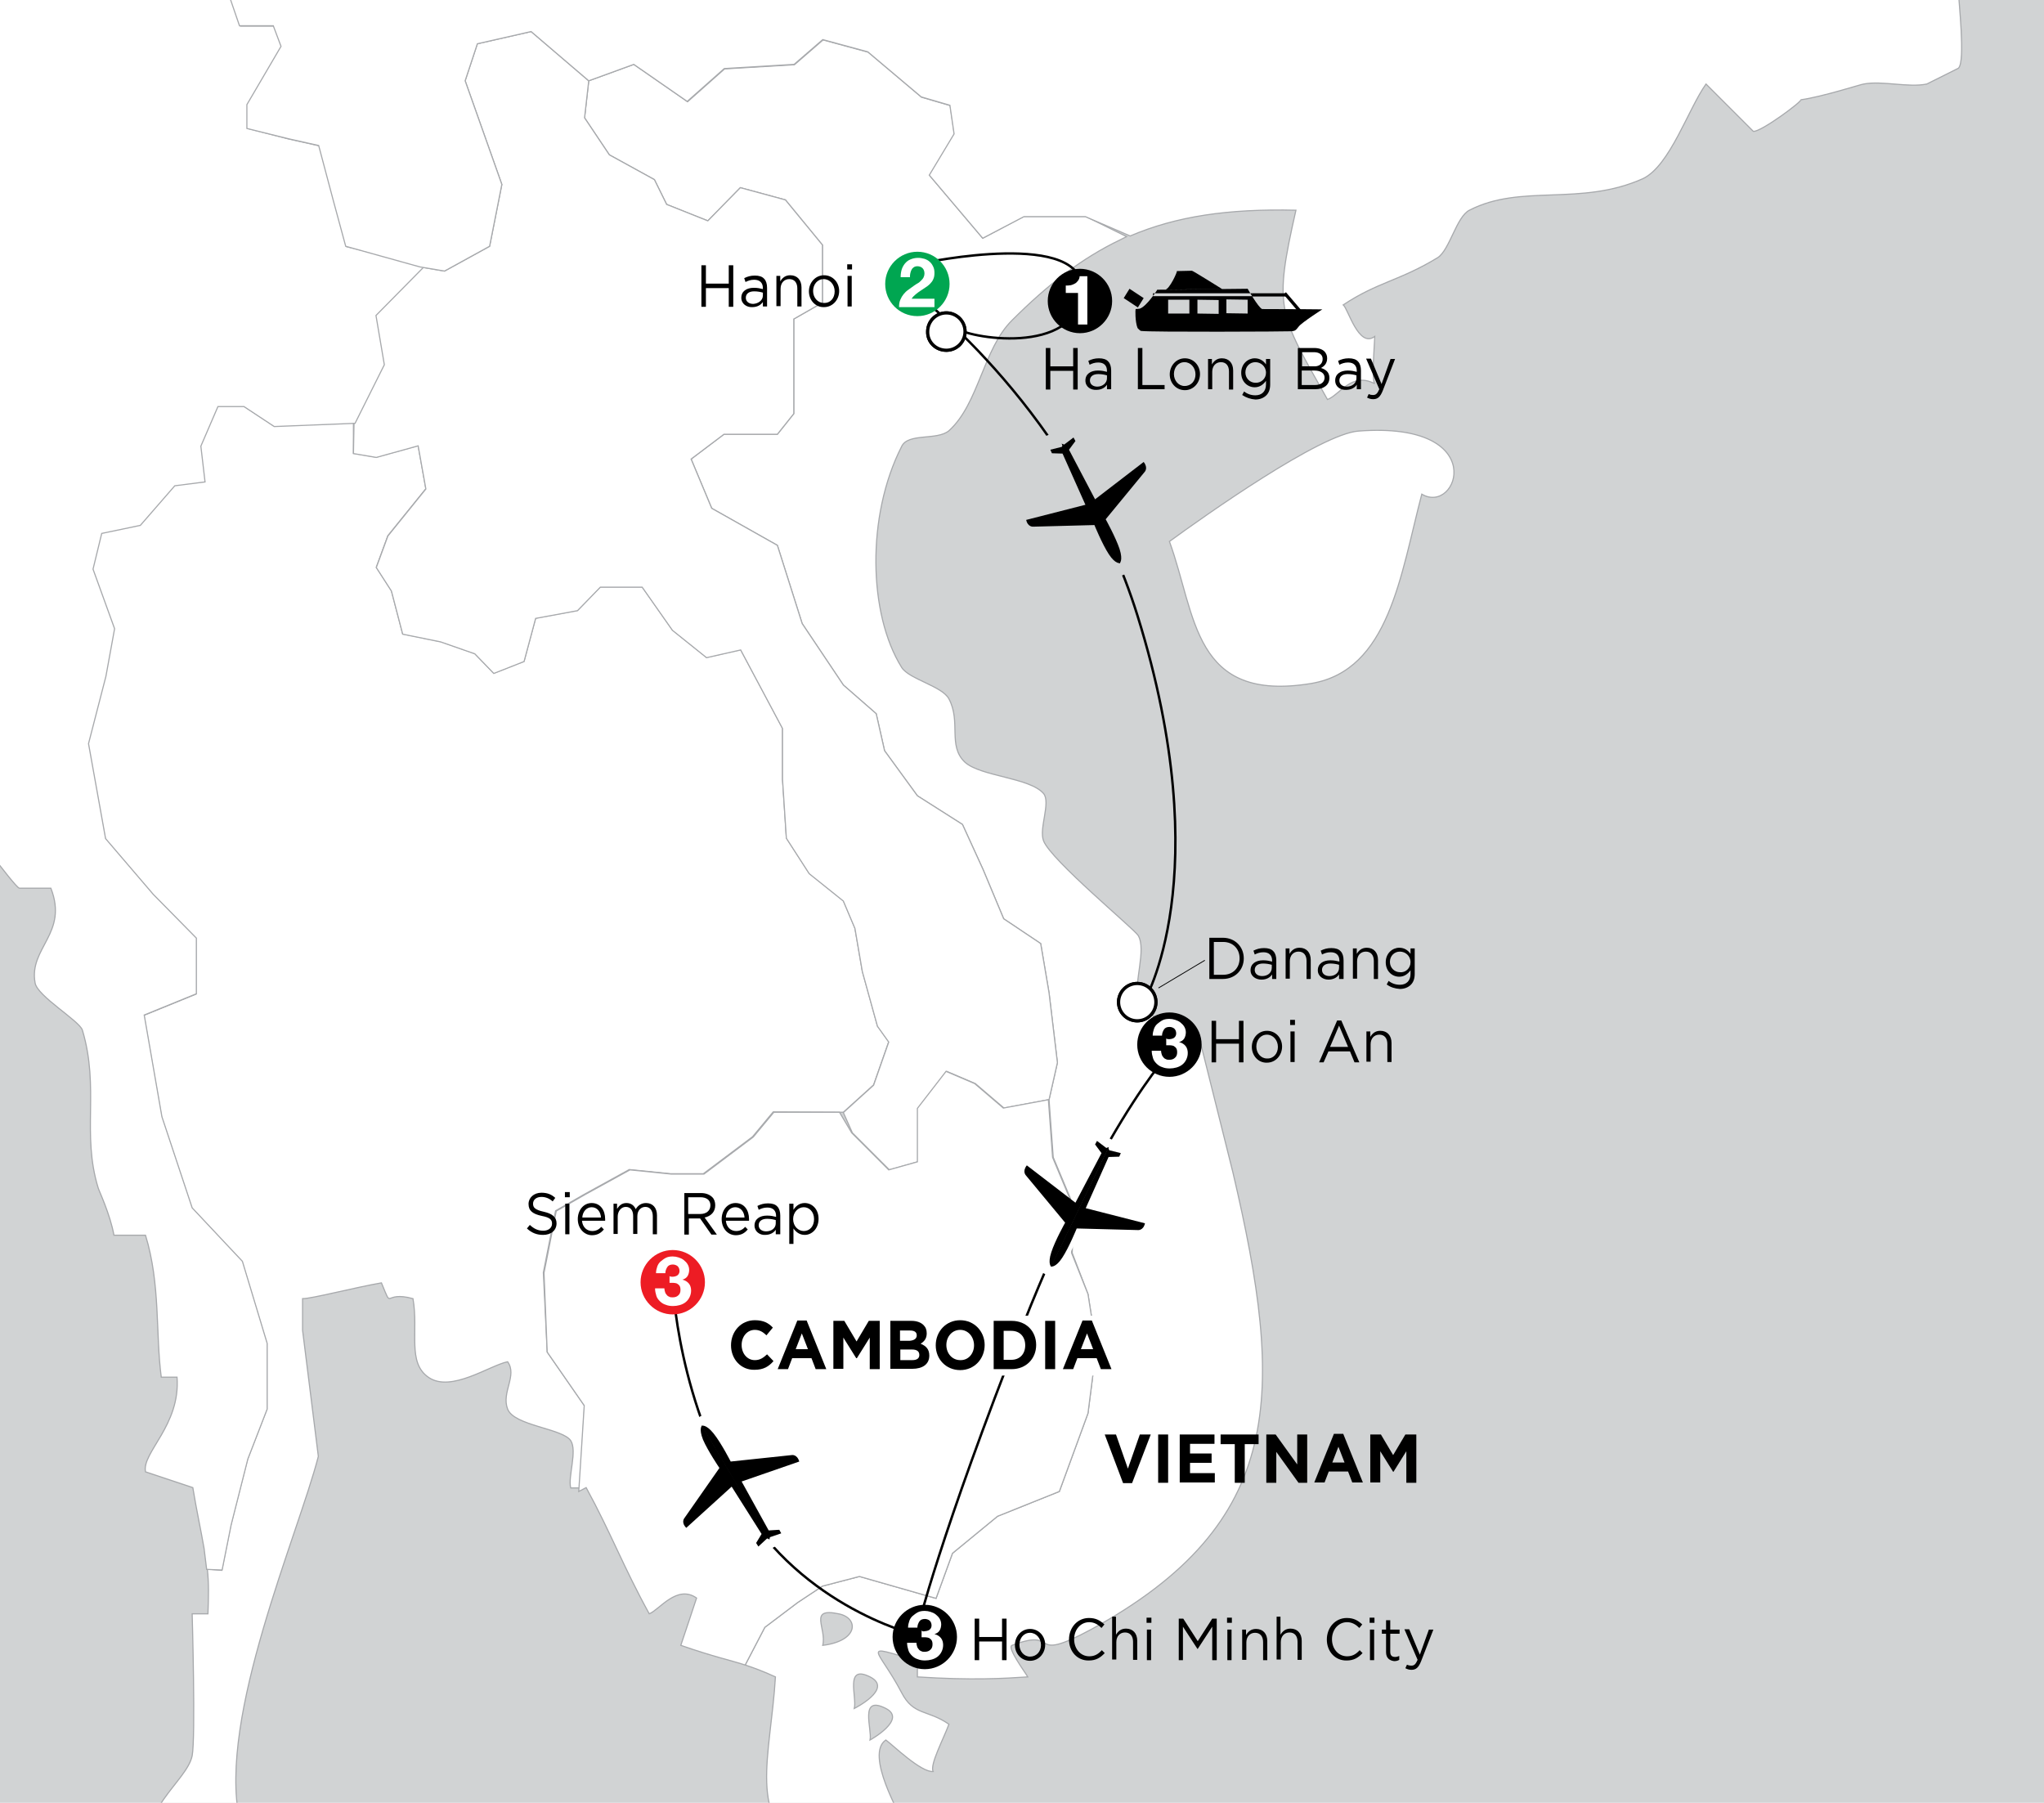 <?xml version="1.0" encoding="utf-8"?>
<!-- Generator: Adobe Illustrator 26.4.0, SVG Export Plug-In . SVG Version: 6.00 Build 0)  -->
<svg version="1.1" xmlns="http://www.w3.org/2000/svg" xmlns:xlink="http://www.w3.org/1999/xlink" x="0px" y="0px"
	 viewBox="0 0 635 560" style="enable-background:new 0 0 635 560;" xml:space="preserve">
<style type="text/css">
	.OPEN_x0020_DOT{fill:#FFFFFF;stroke:#000000;}
	.st0{fill:#D1D3D4;}
	.st1{fill:#FFFFFF;stroke:#A7A9AC;stroke-width:0.35;}
	.st2{fill:#D3CAB7;stroke:#FFFFFF;stroke-width:2;stroke-linejoin:round;}
	.st3{display:none;}
	.st4{display:inline;fill:none;stroke:#D5EEF2;}
	
		.st5{display:inline;fill:none;stroke:#D5EEF2;stroke-width:0.75;stroke-linecap:round;stroke-linejoin:round;stroke-miterlimit:3.864;}
	.st6{fill:none;stroke:#000000;}
	.st7{fill:none;stroke:#000000;stroke-width:0.75;}
	.st8{fill:none;stroke:#000000;stroke-width:0.25;}
	.st9{fill:#FFFFFF;}
	.st10{fill:#ED1C24;}
	.st11{fill:#00A651;}
</style>
<g id="Background">
	<rect x="-99.9" y="-96.6" class="st0" width="778.7" height="808.6"/>
	<path class="st1" d="M350,73.5l-12.8-6.3h-19.1L305.3,74l-16.5-19.5l7.7-12.8l-1.3-8.9l-8.9-2.6l-16.6-14l-14-3.8l-8.9,7.7
		l-21.7,1.3l-11.5,10.2L196.9,20l-14,5.1l-1.3,11.5l7.7,11.5l14,7.7l3.8,7.7l12.8,5.1L230,58.3l14,3.8l11.5,14v17.9l-8.9,5.1v29.4
		l-5.1,6.4h-16.6l-10.2,7.7l6.4,15.3l20.4,11.5l7.7,24.3l12.8,19.1l10.2,8.9l2.6,11.5l10.2,14l14,8.9l6.4,14l6.4,15.3l11.5,7.7
		l2.6,15.3l2.6,21.7l-2.6,11.5l1.3,17.9l6.4,15.3l-0.5,14.4L338,402l2.6,16.6L338,439l-8.9,24.3l-19.2,7.7l-14,11.5l-5.1,14
		l-23.8-6.8l-11.5,3l-7.7,5.1l-10.2,7.7l-6.1,11.7c2.7,0.9,5.5,1.9,9.4,3.7c-1.5,24.8-9,44.4,9.8,53.9c4.3,2.1-6.6,4.7-4.9,9.8
		c5.8-5.1,13.2-6.3,19.6-9.8V565c3.8-2,11.5,2.4,14.7,0c-0.2-0.8-11.5-20.1-4.9-24.5c2.1,1.5,10.9,10.1,14.7,9.8
		c-1.1-2.1,3.2-10.1,4.9-14.7c-6.6-4.6-11-2.6-14.7-9.8c-7.4-14.1-13.5-15.5,4.9-9.8v4.9c17.1,1.1,26.6,0.5,34.3,0
		c-0.6-1.1-6.6-9.2-4.9-9.8c15.3-5.8,4.3,6,24.5-4.9c60.5-33.1,60.3-73.2,44.1-142.1l-9.8-39.2c-2.3-4.9-17.8-7.5-19.6-14.7
		c-1.4-5,2.6-15.2,0-19.6c-1.2-2-27.1-23.4-29.4-29.4c-1.5-3.8,2.3-11.9,0-14.7c-4.3-5-19.7-5.3-24.5-9.8
		c-5.3-5.1-1.1-12.5-4.9-19.6c-2.1-4-12.4-6.1-14.7-9.8c-10.3-16.5-11-47,0-68.6c2-4.3,11-1.8,14.7-4.9c9.3-8.4,10.6-25.4,19.6-34.3
		c11.3-11.3,21.9-19.4,33.6-25L350,73.5z M275.2,530.7c6.7,3.4-4.9,9.8-4.9,9.8C271,537.2,266.8,526.4,275.2,530.7z M270.3,520.9
		c7.3,3.7-4.9,9.8-4.9,9.8C266.3,527.2,262.3,516.9,270.3,520.9z M260.5,501.3c6.3,1.2,6.4,8.4-4.9,9.8
		C256.9,505.8,251,499.3,260.5,501.3z"/>
	<path class="st1" d="M64.4,487.4c0.5,4.2,0.4,8.7,0.2,13.9c-1.7,0-3.2,0-4.9,0c0,0,1.1,38.4,0,44.1c-1.7,8.1-17,16.5-14.7,34.3
		c2.6,21.4,51,55.7,58.8,83.3c2.8,10,3.5,18.9,3.5,27.6l10.6-4.3l15.2,9.5v16.6l9-0.5l2.5-8.4l10.2,1.3l1.3-15.3l1.4-12.2
		c-8.6-10.7-8.7-26-19.4-33.8c-7.2-5.2-19.6-3.2-24.5-9.8c-8.9-12.1-2.3-24.8-9.8-39.2c-0.2-0.3-14.1,0-14.7,0
		c-5.7-16.1-4.8-18.4-9.8-29.4c-1.7,0-3.2,0-4.9,0c-6.7-31.8,18.2-88.3,24.5-112.7l-4.9-39.2v-9.8c2.5,0.1,16.4-3.5,24.5-4.9
		c3.7,8.9,0.3,2.3,9.8,4.9c1.8,10.3-1.9,19.9,4.9,24.5c7,4.7,18.8-3.7,24.5-4.9c3.1,4.3-2,9.5,0,14.7c2,5.2,17,6,19.6,9.8
		c2.1,3.2-0.9,11.2,0,14.7c1.7,0,1.2,0,2.8,0l1.5-25.5L170,420l-1.2-24.7l3.8-19.2l8.9-5.1l14-7.7l12.8,1.3h10.2l15.3-11.5l6.4-7.7
		l21.8,0.1l9.4-8.5l4.7-13.4l-3.5-4.9l-4.7-17l-2.3-13.4l-3.6-8.5l-10.6-8.5l-7.1-11l-1.2-18.3v-15.8l-13-24.4l-10.6,2.4l-10.6-8.5
		l-9.4-13.4h-13l-7.1,7.3l-13,2.4l-3.6,13.4l-9.4,3.7l-5.9-6.1l-10.6-3.7l-11.8-2.4l-3.5-13.4l-4.7-7.3l3.6-9.8l11.8-14.6l-2.4-13.4
		l-13,3.6l-7.1-1.2v-11l0.2,1.4l-25.1,1l-9.4-6.2h-8.1l-5.3,12.3l1.3,11.1l-9.4,1.2l-10.7,12.3l-12,2.5l-2.7,11.1l6.7,18.5
		l-2.7,14.8L27.3,231l5.4,29.6l14.8,17.3l13.4,13.6v17.3l-16.2,6.6l5.5,31.6l9.4,28.3l15.6,16.6l7.7,25.5v20.4l-6,15.5l-5.2,20.5
		l-2.8,14L64.4,487.4z"/>
	<path class="st1" d="M897.3,560.1c-2.6,1.8,0,20.8,0,24.5c-5.2,2.6-14.5-2.9-19.6,0c-0.3,0,0,13.9,0,14.7
		c-15.8,3.2-14.2-2.1-34.3,4.9c-8.9,2.9,10.6,7.7-4.9,4.9c0,0,2.6-19.9-19.6-14.7c-3.7,0.8-1.4,10.3-19.6,14.7l-9.8,4.9
		c-2.6,3.7,0,19.4,0,24.5c-15.4-0.5-6.4,17.8,0,14.7c0.9-0.6,14.1-18.8,14.7-19.6c-10.1-5.1,17.4-4.9,4.9,4.9
		c22.3-1.7,28.1,0.5,44.1,0v9.8c0,0-8.9,4.3-9.8,4.9c8,22.5-1.2,21.6,14.7,34.3c10.4,8.3,10.7,5.5,29.4,9.8c-0.3,0,0,13.9,0,14.7
		c2.9-2.3,10.1-9.5,14.7-9.8c-2.7-15-4.1-20.7-4.9-34.3c7.1,2.6,6.1,2.7,9.8,4.9c13.5,7.5-7.1-13.6-4.9-24.5h9.8
		c4-9.8,5.5-12.7,9.8-19.6c0,0,21.4-19.4,9.8-24.5c-14.4-6.4-13.2-33.5-14.7-44.1C912.9,560.1,900.5,562.1,897.3,560.1z M863,525.8
		c8.6,2.1-9.8,4.9-9.8,4.9c0,3.1,1.4,11.5,0,14.7c16.2-4.7,28,6.3,19.6-9.8C869.4,529.3,869.5,528.4,863,525.8z M833.6,525.8
		c-1.4,0.6-2.7,13.5-4.9,14.7C818.1,545.7,830.5,527.2,833.6,525.8z M818.9,501.3c-2.8,6.1-4.6,26.8-4.9,29.4
		c-3.8,0-16.7-2.1-19.6,0c4,5.8,0,14.9,4.9,19.6c1.4,1.4,13.8,3.5,14.7,4.9c-5.2,0,13.8,9.3,14.7,9.8c-1.2-4.1-8.1-16.8-4.9-19.6
		c1.8-1.7,8,4,9.8,4.9c5.1-7.6,21.9-23,24.5-29.4c2.1-5.7-2.9-9.5,0-14.7c-1.1,1.5-8.6-4.3-9.8-4.9c-6.3,10.6-15.2,36.1-9.8,14.7
		c0.2-0.8-0.5-14.7,0-14.7C834.2,501.3,822.6,503.2,818.9,501.3z M872.8,481.7c4.3,12.7-0.6,4,9.8,9.8c0,6.1-2.7,19,0,24.5
		c2.2,4.3,16.7,10.3,19.6,14.7c-2.2-7.8,3.4-8.1-4.9-9.8c0,0,0.6-29.6,0-34.3C889.3,484.6,880.7,486.2,872.8,481.7z M706.2,481.7
		c-4,10.7,2.2,14.7,0,19.6h-9.8c-8,17.8-17,51.8-29.4,63.7c-7.4,6.9-23.9,6.3-29.4,14.7c-7,10.3-7.2,17.6,0,14.7
		c9.7-4.1,31.1-11.8,39.2-19.6c6.7-6.7,4.4-21.3,9.8-29.4c5.4-8.4,27.3-18.1,29.4-29.4C716.6,512.2,706.5,485,706.2,481.7z
		 M789.5,471.9c-6.7,49-10.3,41.6,24.5,34.3c1.7-7.3,0.5-17.5,4.9-24.5C807.7,477.3,799.8,477.4,789.5,471.9z M828.7,447.4
		c4.5,2.1-4.7,14.1-4.9,14.7c18.8,1.5,45.8,11.5,19.6-4.9C838.8,454.3,835.4,451.6,828.7,447.4z M716,447.4c0,0,9,14.4,9.8,14.7
		c13,4.6-1.8-1.7,4.9-4.9C726.7,455.2,721.4,449.6,716,447.4z M784.6,437.6l4.9,9.8C801.6,449.9,790.9,439,784.6,437.6z
		 M872.8,427.8c4.7,25.7-7.8,6.1,9.8,34.3c8.4,13.5-6.7,7.8,9.8,14.7c14.4,6,8.9-2.3,0-9.8c0,0,9.7-34.4,0-39.2
		C887.3,425.4,877.1,431.1,872.8,427.8z M740.5,393.5c1.8,2.8-3.8,7.3-4.9,9.8l29.4,19.6c2.5,5.2-2.7,14.4,0,19.6h9.8
		c-2.3-16.8-1.7-38.3-9.8-44.1C757.3,393.1,748.9,398.6,740.5,393.5z M863,378.8l4.9,9.8C866,381.9,872.5,378.8,863,378.8z
		 M750.3,187.8c-7.6,30.3-3,45.2-4.9,73.5l-9.8,4.9c-1.5,3.5,0,11.2,0,14.7c7.3-5.7,4.3,7.5,4.9,9.8c-0.2,0-17.5,4-9.8,0
		c0,0-17.9-3.7-9.8-4.9c0,0-12.2,17.8,4.9,19.6c6.4,25.4,6.3,26.3,14.7,44.1c6.1-4.3,2.9-11.2,14.7-9.8c-7.8,29.7-7.1,28.9,4.9,53.9
		c37.2-9.8,23.9-12.9,53.9,9.8c-1.7-12.7-9.5-26.8,0-19.6c11.9,9,20.1,26.9,29.4,39.2c0.4-1.7,8.7,4.3,9.8,4.9
		c1.8-10.7-2.6-9.6,4.9-14.7c-8.7-18.8-12.9-26.5-14.7-44.1c-5.5,1.2-19.5,4.9-19.6,4.9c-0.5-0.2,0-13.5,0-14.7
		c-21.1,6.1-26.2,3.8-44.1,9.8c-0.8-3.1-2.8-23-4.9-24.5c-0.5,5.4-4.6-13-4.9-14.7c13.2-6.7-1.7-18.5,0-24.5h4.9
		c9-17.8,20.2-36.1,34.3-49c4-3.8-14.7-24.5-14.7-24.5c-4.1-18.2,3.4-31.5,4.9-44.1c-5.2,0.9-7.8,9-9.8,9.8
		C773.4,203.1,763,191.7,750.3,187.8z"/>
	<path class="st1" d="M262,345.6l9.4-8.5l4.7-13.4l-3.5-4.9l-4.7-17l-2.3-13.4l-3.6-8.5l-10.6-8.5l-7.1-11l-1.2-18.3v-15.8l-13-24.4
		l-10.6,2.4l-10.6-8.5l-9.4-13.4h-13l-7.1,7.3l-13,2.4l-3.6,13.4l-9.4,3.7l-5.9-6.1l-10.6-3.7l-11.8-2.4l-3.5-13.4l-4.7-7.3l3.6-9.8
		l11.8-14.6l-2.4-13.4l-13,3.6l-7.1-1.2l0.2-10.8l9.1-16.9l-2.6-15.3l13.9-15c3,0.5,7.7,1.3,7.7,1.3l14-7.7l3.8-19.2l-11.4-32.2
		l3.8-11.5L165,9.8l17.9,15.3l-1.3,11.5l7.7,11.5l14,7.7l3.8,7.7l12.8,5.1L230,58.3l14,3.8l11.5,14v17.9l-8.9,5.1v29.4l-5.1,6.4
		h-16.6l-10.2,7.7l6.4,15.3l20.4,11.5l7.7,24.3l12.8,19.1l10.2,8.9l2.6,11.5l10.2,14l14,8.9l6.4,14l6.4,15.3l11.5,7.7l2.6,15.3
		l2.6,21.7l-2.6,11.5l-14,2.6l-8.9-7.6l-8.9-3.8l-8.9,11.5v16.6l-8.9,2.5l-11.5-11.5L262,345.6z"/>
	<path class="st1" d="M64.2,487.5l4.8,0.2l2.8-14l5.2-20.5l6-15.5v-20.4l-7.7-25.5l-15.6-16.6l-9.4-28.3l-5.5-31.6l16.2-6.6v-17.3
		l-13.4-13.6l-14.8-17.3L27.5,231l5.4-20.9l2.7-14.8l-6.7-18.5l2.7-11.1l12-2.5l10.7-12.3l9.4-1.2l-1.3-11.1l5.3-12.3h8.1l9.4,6.2
		l25.1-1l9.1-18.2l-2.6-15.3L132,82.6l-24.4-6l-3.8-14l-4.6-17.3l-9.4-2.1L77,39.9v-7.4l10.6-18l-2.4-6.4H74.7L70-5.7l3.5-10.6
		l-7-8.5l-10.5-1.1L43-20.6l-5.8,6.4l-5.9,2.1l-1.2-6.4v-11.7l-7-9.5v-9.6l11.7-14.9L43-80l3.5-21.2l1.2-11.7L43-123.5l4.7-18
		l-5.9-10.6L37.2-166H26.6l-9.4,3.2l-0.4,20.1L6-123.5l-11.9-2.9l-19.1,2.6l-9.6,21.6v9.6l-13.5,12.5l-9.5,13.5l-13.5,5.8l-5.4,5.8
		l8.1,6.7v8.7l-12.2,16.4l-5.7,22.1l-19.1-12.8v31.9l5.1,12.8l1.3,15.3l-1.3,10.2l-4.7,7.1l-8.1,7.7l-8.2-7.5l-9.7,2.9l4,15l3.2,9.5
		l1.7,15.4l0,0l-12.6-6.3l-3.9,9.8l0.4,6.9l-0.8,2c0,1.7,3,8.9,3,10.4v9.8c0,0,19,0.2,9.8-4.9c0,0,6.5,1.3,10-3.6
		c2.7,0,6.8-0.7,9.6-1.3c5.5,21.3,2,41.9,9.8,63.7c2.3,6.4,18.1,14.1,19.6,24.5c2.4,17.6-12.4,33.7-14.7,44.1
		c-2.3,9.8,1.8,19.1,0,29.4c15.9,2,58.9,8.1,68.6-19.6c1.8-5.5-2.5-14.5,0-19.6h9.8C-11,254,4.3,275.3,6,275.9h9.8
		c5.5,14.1-6.9,18.5-4.9,29.4c0.6,4.1,13.8,11.8,14.7,14.7c5.4,18.1-0.3,32.1,4.9,49c0.2,0.8,3.7,8.1,4.9,14.7h9.8
		c4.7,15.3,3.1,30.6,4.9,44.1c1.7,0,3.4,0,4.9,0c1.1,15-11,23.4-9.8,29.4l14.7,4.9c1.2,7.3,2.5,13.1,3.5,18.9L64.2,487.5z"/>
	<path class="st1" d="M1115.5-953l8,5.6l7.4-10.2l14-8.9l3.8-11.5l10.2-5.1l12.8-12.8l7.7-16.6l3.8-23l-1.3-11.5l9.2-8.9l2.3-16.6
		l-7.7-7.7l0.2-12.8l7.7-19.2l-17.9,6.4l-6.4,10.2l-13,3.8h-11.5l-12.8,7.7l-10.2,11.5l-12.8,6.4l-8.9,3.8l-15.3-8.9l-14-7.7
		l-7.7-12.8l3.8-14l-6.2-12.8l-14-14.1l-6.4-16.6l-5.1-14l-10.2-8.9l-17.9-6.4l-12.8-2.6h-14l-10.4-8.9l-10.2-20.4l-14-23l-5.1-20.4
		v-12.8l-11.5-17.9l-8.9-11.5l-16.5-12.8l-23-3.8l-11.5-11.5l-11.6-12.7l-14-8.9l-19.1-2.6l-10.2,3.8l-16.6,6.4H780l-12.8,10.2
		l-14,11.5l-11.5,12.8l-5,6.3l-2.7,9l10.2-1.3l2.7,16.5l-2.7,15.4l-7.7,7.7l3.8,16.6l-11.5,16.6l-8.9,15.3c0,0-26.7,16.6-14,21.7
		c1.3,7.7-23,14-23,14l-20.4,17.9l-14.1-8.9l-19.1-12.8l-16.6,6.4l-14,37c0,0,1.3,8.9,5.1,14c1.3,11.5-8.9,25.5-8.9,25.5l-2.6,15.3
		l25.5,8.9l21.7-3.8l17.9-16.6l10.2,1.3l7.7,10.2l14,14l23,7.7l12.7,12.8l-5,14c0,0-19.2-3.8-28.1,2.5c-10.2,0-21.8,17.9-21.8,17.9
		l-20.4-3.8l-24.2,16.6l-10.2-7.7l-10.2,2.6l-6.4,15.3l-10.2,10.2l-42.1,11.5l-6.4,21.7l-25.5,14l-19.1-6.4l-15.3-17.9l-15.3-1.3
		l-12.7,7.7l-7.7,17.9l-1.3,16.6l3.8,20.4l6.4,15.3L443.1-853l-14,7.7l-26.8,6.4l-30.6,8.9l-29.4-2.6l-17.9,5.1l-11.5,2.6
		l-16.6,17.9l-21.7,7.7h-23l-21.7,8.9h-31.9l-16.6-12.8L165-819.8l-7.7-3.8l-49.8-2.6l-26.8-2.6L54-832.6l-24.3,3.8l-19.1-3.8
		l-17.9-10.2l-15.3-17.9l-19.1-12.8l-11.5-10.2l-6.4-17.9l-14-14l-17.9-6.4l-10.2-7.7l-16.6-11.5l-21.7-1.3l-17.9-6.4l-3.8-14
		l3.8-19.1l5.1-14l-11.5-17.9l-16.6-7.7l-1.3-11.5l-19.1-21.7l-19.1-11.5l-19.1,3.8l-16.6-3.8l-11.5-10.2l-1.5-11.5l-6.4-25.5
		l3.8-29.4l-14,10.2l-47,7.7l-14,12.8l-10.2,14l-19.1,7.7l-3.8,10.2l-3.8,15.3l-25.5,11.5h-19.1l-12.8,8.9l-10.2,17.9l-12.8,11.5
		l-6.4,24.3l3.8,20.4l11.5,10.2l-7.7,11.5h-30.6l-25.5,11.5l-25.5,5.1l-6.4,7.7l5.1,11.5l15.3,15.3l7.7,14l-13.1,28.1l-1.3,25.5
		c-10,5-15.2,6.2-24.2,12.8c-6.6,4.7-8.4,9.9-15.3,14c-5.9,3.6-11.9,1.2-16.6,6.4c-3.9,4.3-4.6,10-5.1,14
		c-1.3,10.2-40.4,1-52.3,19.1c-6.2,9.5,0.4,20.1-7.7,28.1c-7.7,7.6-16.8,3.5-26.8,7.7c-6.2,2.6-8.7,8.6-15.3,7.7
		c-7.7-1.1-5.1-13.8-12.8-15.3c-7.9-1.5-11.7,5.2-17.9,10.2c-5.7,4.7-6.7,9.9-12.8,14c-3.7,2.5-6.5,2.7-10.2,5.1
		c-4.4,2.9-6.2,5.5-10.2,8.9l2.9,19l-1.3,10.2l8.9,8.9l21.7-8.9l5.1,5.1l-2.5,8.9l-3.8,15.3l7.7,16.6l1.3,16.6l7.7,6.4l1.3,10.2
		L-727-585v12.8l21.7-1.3l36.7,23.1l7.7,10.2l12.8,12.8l14.1-11.5l7.7-6.4l13.1-0.2l14,3.8l15.3,1.3l6.4,14l8.9,10.2l5.1,14
		l-7.7,8.9l-2.5,10.2l-6.7,10.4l-8.9,8.9l-6.1,13.9l-7.7,7.7l-6.4,12.8l14,10.2l6.4,11.5l-1.3,21.7l11.5,5.1l7.7,1.3v11.5l-5.1,16.6
		l2.5,8.9l-6.4,7.7l5.1,14l15.3,6.4l12.8,8.9l16.6,2.6l12.8,10.2l9.9,10.4l8.9-1.3l12.6,1.1l17.3,0.9l10.9,2.2l14.6,22.9l14.2,0.7
		l17.6-3.8l10.6,8.5l0.8,14.3l16.9,8.8l13.4,14.9l7.3,11.4l15.8,0.8l15.3,10.3l26.8,1.4l23,3.4l12.6-5.8l11.5,1.3l10.2,16.6
		l14.6-24.4l9.5-6.3l17.3-1.6l17.3,6.3h14.2l17.3,2.9l19.1-3.5l18.2-8.8l11.7-8.5l15.7-1.4l11.2,3l11.4-10.4l12.6,2l18,5.6
		l-1.3,17.9l7.7,7.7l11.5-2.6l7.4,2.5l12.3,5.4l9.9,2.9l6.2,11l2.6,11.1l9.4-3.2h10.6l4.7,13.8l5.9,10.6l-4.7,18l4.7,10.6l-1.2,11.7
		l-3.5,21.2l-8.2,15.9L22.9-49.3v9.6l7,9.6v11.7l1.2,6.4l5.9-2.1l5.8-6.4l12.9-5.3l10.5,1.1l7,8.5L69.7-5.7L74.4,8h10.5l2.4,6.4
		L76.7,32.5v7.4l12.9,3.2l9.4,2.1l4.6,17.3l3.8,14l23,6.4l7.7,1.3l14-7.7l3.8-19.2l-11.4-32.2l3.8-11.5L165,9.8l17.9,15.3l14-5.1
		l16.6,11.5l11.5-10.2l21.7-1.3l8.9-7.7l14,3.8l16.6,14l8.9,2.6l1.3,8.9l-7.7,12.8L305.3,74l12.8-6.7h19.1l13.9,6
		c14.3-6.1,30.4-8.5,51.5-8c-7,30.8-5.4,31.8,9.8,58.8c3.8-1.4,7.5-8.7,14.7-4.9c-1.1-0.9,0-13.5,0-14.7c-5,3.8-8.3-8.6-9.8-9.8
		c10.9-7.2,17.4-7.4,29.4-14.7c3.7-2.5,5.8-12.7,9.8-14.7c16.1-8.3,34.4-1.1,53.9-9.8c8.4-4,14.1-21.7,19.6-29.4l14.7,14.7
		c2.3,0.3,15.6-9.6,14.7-9.8c6.7-0.9,19-4.9,19.6-4.9c5.7-1.1,13.9,1.2,19.6,0l9.8-4.9c2.3-2,0-21.3,0-24.5
		c16.4-8.6,32.6-17,49-24.5c0-2.1-1.5-18.7,0-19.6c10.1-6.7,25.1,1.5,34.3-4.9L686.6-67c0.5-0.3,20.4-8.3,4.9-4.9v-9.8
		c4.1,0,15.9,1.8,19.6,0c-1.5-15.1,1.4-30.3,0-34.3c-1.1-2.6-11-3.2-9.8-9.8h4.9c2.6-5.1,0.6-18.4,4.9-24.5c1.4-2.1,11.9,0.9,14.7,0
		c3.4-1.4,9.8-17.3,14.7-19.6h4.9c2.9-4.4-1.8-14.7,0-19.6c1.4-4.4,10.7-12.4,14.7-19.6c10,0,4.2,6.3,14.7,0c-1.4-8-6-21.9-4.9-19.6
		c1.5-1.4,0-17.3,0-19.6c0.6,0,14.6,0.1,14.7,0c10.9-25.9-4.3-16.7-4.6-17.2c-0.1-0.2,3.2-2.6,14.4-12.2
		c-1.5-0.6-11.6-14.1-14.7-14.7c-5.4-1.2-23.4,4-19.6,4.9c-5.3,3.5-8-8.4-9.8-9.8c35.5-21.7,47.1-26.9,9.8-58.8h9.8
		c0-0.8-0.8-14.5,0-14.7c-8.6-11.2-30-26.6-34.3-39.2c-1.8-5.4,2.4-14.7,0-19.6c-2.3-4.4-10.6-2-14.7-4.9c-7.8-5.7,12.4-5.4,4.9-9.8
		c-12.7-7.7-26.6-33.2-19.6-58.8c2.9-11.3,18.8-11.9,24.5-19.6c2-2.8-3.8-7.7-4.9-9.8c12.4-11.9,28.6-31.4,44.1-39.2
		c7.2-3.8,33.4-6,39.2-9.8c4.6-3.4,0.8-21.4,4.9-24.5c-13.8,0.3-27.2,2.1-44.1,0c-2.7-0.5-14.2-14.4-34.3-9.8
		c-7.3,1.5-18.5,22.2-24.5,24.5c-12,4.3-13.9,2.3-24.5,4.9c-11.3-27.6-27.8-47.3-39.2-73.5c8.3-3.4,3.1-12.1,9.8-14.7
		c10.4-4.3,23.9,4.4,34.3,0c3.7-1.7,6.3-21.4,9.8-24.5c8.4-8,25.3-6.9,34.3-14.7c8.3-7.4,23.1-38.7,29.4-49
		c55,14.5,36.3,11.6,19.6,49c-1.4,2.9-27.7,52.7,0,29.4c-1.2,0.9-15.8,29.5-4.9,24.5c17-8.1,46.7-59.3,78.4-53.9
		c3.2,0.5,7.4,12.7,22.7,7.5l11.5-25.5l12.8-11.5l12.8-21.7l10.2-14l19.3-16.5l-1.3-19.1l12.8-5.1l8.9,12.8l12.8,3.8l17.9,3.8v-12.8
		l-1.3-10.2l11.5-8.9l15.1,1.2l7.8-6.3l-1.3-7.7l15.3-6.4l2.4-23l20.4,29.4l6.4-10.2l-2.5-12.8l8.9-6.4l1.3-14l-2.6-24.3l5.1-15.3
		l0.2-14l10.2-6.4l8.5-6.5c0,0-11-14.8-0.9-9.7C1111.9-959.3,1113.8-956.6,1115.5-953z"/>
	<path class="st1" d="M422.1,133.9c-11.9,0.8-48.1,26.5-58.8,34.3c8.4,23,7.2,50.2,44.1,44.1c24.2-4.1,27.7-33.7,34.3-58.8
		C452.9,160.2,463.3,130.8,422.1,133.9z"/>
	<path class="st1" d="M182.1,462.1c7.7,14.1,11.5,24.5,19.6,39.2c3.1-1.2,8.6-9.2,14.7-4.9c0,0-3.8,11.5-4.9,14.7
		c10.4,3.6,15,4.5,20,6.1l6.1-11.7l10.2-7.7l7.7-5.1l11.5-3l23.8,6.8l5.1-14l14-11.5l19.2-7.7L338,439l2.6-20.4L338,402l-5.1-12.8
		l0.5-14.4l-6.4-15.3l-1.3-17.9l-14,2.6l-8.9-7.6l-8.9-3.8l-8.9,11.5v16.6l-8.9,2.5l-11.5-11.5l-3.8-6.4h-20.4l-6.4,7.7l-15.3,11.5
		h-10.2l-12.8-1.3l-14,7.7l-8.9,5.1l-3.8,19.2L170,420l11.5,16.6l-1.7,26.7L182.1,462.1z"/>
</g>
<g id="Rivers" class="st3">
</g>
<g id="routes__x26__text">
	<g>
		<path d="M343.2,445.6h3.5l3.7,10.6l3.7-10.6h3.4l-5.8,15.1h-2.8L343.2,445.6z"/>
		<path d="M359.8,445.6h3.1v15h-3.1V445.6z"/>
		<path d="M366.5,445.6h10.8v2.9h-7.6v3h6.7v2.9h-6.7v3.2h7.7v2.9h-10.9V445.6z"/>
		<path d="M383.5,448.6h-4.3v-3H391v3h-4.3v12h-3.1V448.6z"/>
		<path d="M393.4,445.6h2.9l6.7,9.3v-9.3h3.1v15h-2.7l-6.9-9.6v9.6h-3.1V445.6z"/>
		<path d="M414.4,445.4h2.9l6.1,15.1h-3.3l-1.3-3.4h-6l-1.3,3.4h-3.2L414.4,445.4z M417.7,454.3l-1.9-4.9l-1.9,4.9H417.7z"/>
		<path d="M425.6,445.6h3.4l3.8,6.4l3.8-6.4h3.4v15h-3.1v-9.8l-4,6.4h-0.1l-4-6.4v9.7h-3.1V445.6z"/>
	</g>
	<g>
		<path d="M302.8,502.8h1.4v5.7h7.1v-5.7h1.4v12.9h-1.4v-5.8h-7.1v5.8h-1.4V502.8z"/>
		<path d="M315.3,511L315.3,511c0-2.7,2-5,4.7-5c2.7,0,4.7,2.2,4.7,4.9v0c0,2.7-2,5-4.7,5C317.3,515.9,315.3,513.7,315.3,511z
			 M323.4,511L323.4,511c0-2.1-1.5-3.8-3.4-3.8c-2,0-3.3,1.7-3.3,3.7v0c0,2,1.4,3.7,3.3,3.7C322,514.6,323.4,513,323.4,511z"/>
		<path d="M332.1,509.3L332.1,509.3c0-3.7,2.6-6.7,6.2-6.7c2.2,0,3.5,0.8,4.8,2l-0.9,1.1c-1-1-2.2-1.8-3.8-1.8
			c-2.7,0-4.7,2.3-4.7,5.3v0c0,3,2,5.3,4.7,5.3c1.7,0,2.8-0.7,3.9-1.9l0.9,0.9c-1.3,1.4-2.7,2.3-4.9,2.3
			C334.7,515.9,332.1,513,332.1,509.3z"/>
		<path d="M345.4,502.2h1.3v5.6c0.6-1,1.5-1.9,3.1-1.9c2.2,0,3.5,1.5,3.5,3.8v5.9h-1.3v-5.6c0-1.8-0.9-2.9-2.5-2.9
			c-1.6,0-2.7,1.2-2.7,3v5.4h-1.3V502.2z"/>
		<path d="M356.2,502.5h1.5v1.6h-1.5V502.5z M356.3,506.2h1.3v9.5h-1.3V506.2z"/>
		<path d="M366.2,502.8h1.4l4.5,7l4.5-7h1.4v12.9h-1.4v-10.4l-4.5,6.9H372l-4.5-6.9v10.4h-1.3V502.8z"/>
		<path d="M381.2,502.5h1.5v1.6h-1.5V502.5z M381.3,506.2h1.3v9.5h-1.3V506.2z"/>
		<path d="M385.8,506.2h1.3v1.7c0.6-1,1.5-1.9,3.1-1.9c2.2,0,3.5,1.5,3.5,3.8v5.9h-1.3v-5.6c0-1.8-0.9-2.9-2.5-2.9
			c-1.6,0-2.7,1.2-2.7,3v5.4h-1.3V506.2z"/>
		<path d="M396.5,502.2h1.3v5.6c0.6-1,1.5-1.9,3.1-1.9c2.2,0,3.5,1.5,3.5,3.8v5.9h-1.3v-5.6c0-1.8-0.9-2.9-2.5-2.9
			c-1.6,0-2.7,1.2-2.7,3v5.4h-1.3V502.2z"/>
		<path d="M412.2,509.3L412.2,509.3c0-3.7,2.6-6.7,6.2-6.7c2.2,0,3.5,0.8,4.8,2l-0.9,1.1c-1-1-2.2-1.8-3.8-1.8
			c-2.7,0-4.7,2.3-4.7,5.3v0c0,3,2,5.3,4.7,5.3c1.7,0,2.8-0.7,3.9-1.9l0.9,0.9c-1.3,1.4-2.7,2.3-4.9,2.3
			C414.8,515.9,412.2,513,412.2,509.3z"/>
		<path d="M425.5,502.5h1.5v1.6h-1.5V502.5z M425.6,506.2h1.3v9.5h-1.3V506.2z"/>
		<path d="M430.6,513.2v-5.7h-1.3v-1.3h1.3v-2.9h1.3v2.9h2.9v1.3h-2.9v5.6c0,1.2,0.6,1.6,1.5,1.6c0.5,0,0.8-0.1,1.3-0.3v1.2
			c-0.5,0.3-1,0.4-1.6,0.4C431.7,515.8,430.6,515.1,430.6,513.2z"/>
		<path d="M443.9,506.2h1.4l-3.8,9.8c-0.8,2-1.6,2.7-3,2.7c-0.8,0-1.3-0.2-1.9-0.5l0.5-1.1c0.4,0.2,0.8,0.3,1.4,0.3
			c0.8,0,1.3-0.4,1.9-1.8l-4.1-9.5h1.5l3.3,7.9L443.9,506.2z"/>
	</g>
	<g>
		<path d="M217.9,82.4h1.4v5.7h7.1v-5.7h1.4v12.9h-1.4v-5.8h-7.1v5.8h-1.4V82.4z"/>
		<path d="M230.3,92.5L230.3,92.5c0-2,1.6-3.1,3.9-3.1c1.2,0,2,0.2,2.8,0.4v-0.3c0-1.7-1-2.6-2.7-2.6c-1.1,0-1.9,0.3-2.7,0.7
			l-0.4-1.2c1-0.5,2-0.8,3.3-0.8c1.3,0,2.3,0.3,2.9,1c0.6,0.6,0.9,1.6,0.9,2.8v5.8h-1.3v-1.4c-0.6,0.9-1.7,1.6-3.3,1.6
			C232,95.5,230.3,94.4,230.3,92.5z M237,91.8v-0.9c-0.7-0.2-1.6-0.4-2.7-0.4c-1.7,0-2.6,0.8-2.6,2v0c0,1.2,1,1.9,2.3,1.9
			C235.6,94.3,237,93.3,237,91.8z"/>
		<path d="M241.1,85.7h1.3v1.7c0.6-1,1.5-1.9,3.1-1.9c2.2,0,3.5,1.5,3.5,3.8v5.9h-1.3v-5.6c0-1.8-0.9-2.9-2.5-2.9
			c-1.6,0-2.7,1.2-2.7,3v5.4h-1.3V85.7z"/>
		<path d="M251.3,90.5L251.3,90.5c0-2.7,2-5,4.7-5c2.7,0,4.7,2.2,4.7,4.9v0c0,2.7-2,5-4.7,5C253.3,95.5,251.3,93.2,251.3,90.5z
			 M259.3,90.5L259.3,90.5c0-2.1-1.5-3.8-3.4-3.8c-2,0-3.3,1.7-3.3,3.7v0c0,2,1.4,3.7,3.3,3.7C258,94.2,259.3,92.6,259.3,90.5z"/>
		<path d="M263.2,82.1h1.5v1.6h-1.5V82.1z M263.3,85.7h1.3v9.5h-1.3V85.7z"/>
	</g>
	<g>
		<path d="M324.9,108.1h1.4v5.7h7.1v-5.7h1.4V121h-1.4v-5.8h-7.1v5.8h-1.4V108.1z"/>
		<path d="M337.2,118.2L337.2,118.2c0-2,1.6-3.1,3.9-3.1c1.2,0,2,0.2,2.8,0.4v-0.3c0-1.7-1-2.6-2.7-2.6c-1.1,0-1.9,0.3-2.7,0.7
			l-0.4-1.2c1-0.5,2-0.8,3.3-0.8c1.3,0,2.3,0.3,2.9,1c0.6,0.6,0.9,1.6,0.9,2.8v5.8h-1.3v-1.4c-0.6,0.9-1.7,1.6-3.3,1.6
			C338.9,121.2,337.2,120.2,337.2,118.2z M343.9,117.5v-0.9c-0.7-0.2-1.6-0.4-2.7-0.4c-1.7,0-2.6,0.8-2.6,2v0c0,1.2,1,1.9,2.3,1.9
			C342.5,120.1,343.9,119,343.9,117.5z"/>
		<path d="M353.5,108.1h1.4v11.5h6.9v1.3h-8.3V108.1z"/>
		<path d="M363.4,116.3L363.4,116.3c0-2.7,2-5,4.7-5c2.7,0,4.7,2.2,4.7,4.9v0c0,2.7-2,5-4.7,5C365.4,121.2,363.4,119,363.4,116.3z
			 M371.4,116.3L371.4,116.3c0-2.1-1.5-3.8-3.4-3.8c-2,0-3.3,1.7-3.3,3.7v0c0,2,1.4,3.7,3.3,3.7
			C370.1,119.9,371.4,118.3,371.4,116.3z"/>
		<path d="M375.2,111.5h1.3v1.7c0.6-1,1.5-1.9,3.1-1.9c2.2,0,3.5,1.5,3.5,3.8v5.9h-1.3v-5.6c0-1.8-0.9-2.9-2.5-2.9
			c-1.6,0-2.7,1.2-2.7,3v5.4h-1.3V111.5z"/>
		<path d="M385.9,122.7l0.6-1.1c1,0.8,2.2,1.2,3.5,1.2c2,0,3.3-1.2,3.3-3.4v-1.1c-0.8,1.1-1.9,2-3.5,2c-2.2,0-4.2-1.7-4.2-4.5v0
			c0-2.8,2.1-4.5,4.2-4.5c1.7,0,2.8,0.9,3.5,1.9v-1.7h1.3v7.9c0,1.5-0.4,2.6-1.2,3.4c-0.8,0.8-2,1.3-3.4,1.3
			C388.5,124,387.1,123.5,385.9,122.7z M393.3,115.8L393.3,115.8c0-2-1.6-3.3-3.3-3.3c-1.7,0-3.1,1.3-3.1,3.2v0
			c0,1.9,1.5,3.2,3.1,3.2C391.7,119,393.3,117.7,393.3,115.8z"/>
		<path d="M403.1,108.1h5.2c1.4,0,2.5,0.4,3.2,1.1c0.5,0.6,0.8,1.2,0.8,2.1v0c0,1.7-1,2.5-1.9,3c1.5,0.5,2.6,1.3,2.6,3.1v0
			c0,2.2-1.8,3.5-4.4,3.5h-5.4V108.1z M410.9,111.5c0-1.3-1-2.1-2.7-2.1h-3.7v4.4h3.6C409.7,113.9,410.9,113.1,410.9,111.5
			L410.9,111.5z M408.3,115.1h-3.9v4.5h4.1c1.9,0,3-0.9,3-2.3v0C411.5,116,410.4,115.1,408.3,115.1z"/>
		<path d="M414.8,118.2L414.8,118.2c0-2,1.6-3.1,3.9-3.1c1.2,0,2,0.2,2.8,0.4v-0.3c0-1.7-1-2.6-2.7-2.6c-1.1,0-1.9,0.3-2.7,0.7
			l-0.4-1.2c1-0.5,2-0.8,3.3-0.8c1.3,0,2.3,0.3,2.9,1c0.6,0.6,0.9,1.6,0.9,2.8v5.8h-1.3v-1.4c-0.6,0.9-1.7,1.6-3.3,1.6
			C416.5,121.2,414.8,120.2,414.8,118.2z M421.4,117.5v-0.9c-0.7-0.2-1.6-0.4-2.7-0.4c-1.7,0-2.6,0.8-2.6,2v0c0,1.2,1,1.9,2.3,1.9
			C420.1,120.1,421.4,119,421.4,117.5z"/>
		<path d="M432,111.5h1.4l-3.8,9.8c-0.8,2-1.6,2.7-3,2.7c-0.8,0-1.3-0.2-1.9-0.5l0.5-1.1c0.4,0.2,0.8,0.3,1.4,0.3
			c0.8,0,1.3-0.4,1.9-1.8l-4.1-9.5h1.5l3.3,7.9L432,111.5z"/>
	</g>
	<g>
		<path d="M375.7,291.3h4.2c3.8,0,6.5,2.8,6.5,6.4v0c0,3.6-2.7,6.4-6.5,6.4h-4.2V291.3z M377.1,292.6v10.2h2.9
			c3.1,0,5.1-2.2,5.1-5.1v0c0-2.9-2-5.1-5.1-5.1H377.1z"/>
		<path d="M388.5,301.4L388.5,301.4c0-2,1.6-3.1,3.9-3.1c1.2,0,2,0.2,2.8,0.4v-0.3c0-1.7-1-2.6-2.7-2.6c-1.1,0-1.9,0.3-2.7,0.7
			l-0.4-1.2c1-0.5,2-0.8,3.3-0.8c1.3,0,2.3,0.3,2.9,1c0.6,0.6,0.9,1.6,0.9,2.8v5.8h-1.3v-1.4c-0.6,0.9-1.7,1.6-3.3,1.6
			C390.2,304.3,388.5,303.3,388.5,301.4z M395.1,300.6v-0.9c-0.7-0.2-1.6-0.4-2.7-0.4c-1.7,0-2.6,0.8-2.6,2v0c0,1.2,1,1.9,2.3,1.9
			C393.8,303.2,395.1,302.2,395.1,300.6z"/>
		<path d="M399.3,294.6h1.3v1.7c0.6-1,1.5-1.9,3.1-1.9c2.2,0,3.5,1.5,3.5,3.8v5.9h-1.3v-5.6c0-1.8-0.9-2.9-2.5-2.9
			c-1.6,0-2.7,1.2-2.7,3v5.4h-1.3V294.6z"/>
		<path d="M409.4,301.4L409.4,301.4c0-2,1.6-3.1,3.9-3.1c1.2,0,2,0.2,2.8,0.4v-0.3c0-1.7-1-2.6-2.7-2.6c-1.1,0-1.9,0.3-2.7,0.7
			l-0.4-1.2c1-0.5,2-0.8,3.3-0.8c1.3,0,2.3,0.3,2.9,1c0.6,0.6,0.9,1.6,0.9,2.8v5.8H416v-1.4c-0.6,0.9-1.7,1.6-3.3,1.6
			C411.1,304.3,409.4,303.3,409.4,301.4z M416,300.6v-0.9c-0.7-0.2-1.6-0.4-2.7-0.4c-1.7,0-2.6,0.8-2.6,2v0c0,1.2,1,1.9,2.3,1.9
			C414.7,303.2,416,302.2,416,300.6z"/>
		<path d="M420.2,294.6h1.3v1.7c0.6-1,1.5-1.9,3.1-1.9c2.2,0,3.5,1.5,3.5,3.8v5.9h-1.3v-5.6c0-1.8-0.9-2.9-2.5-2.9
			c-1.6,0-2.7,1.2-2.7,3v5.4h-1.3V294.6z"/>
		<path d="M430.8,305.8l0.6-1.1c1,0.8,2.2,1.2,3.5,1.2c2,0,3.3-1.2,3.3-3.4v-1.1c-0.8,1.1-1.9,2-3.5,2c-2.2,0-4.2-1.7-4.2-4.5v0
			c0-2.8,2.1-4.5,4.2-4.5c1.7,0,2.8,0.9,3.5,1.9v-1.7h1.3v7.9c0,1.5-0.4,2.6-1.2,3.4c-0.8,0.8-2,1.3-3.4,1.3
			C433.4,307.1,432,306.7,430.8,305.8z M438.2,298.9L438.2,298.9c0-2-1.6-3.3-3.3-3.3c-1.7,0-3.1,1.3-3.1,3.2v0
			c0,1.9,1.5,3.2,3.1,3.2C436.6,302.2,438.2,300.8,438.2,298.9z"/>
	</g>
	<g>
		<path d="M376.4,317.1h1.4v5.7h7.1v-5.7h1.4V330h-1.4v-5.8h-7.1v5.8h-1.4V317.1z"/>
		<path d="M388.9,325.2L388.9,325.2c0-2.7,2-5,4.7-5c2.7,0,4.7,2.2,4.7,4.9v0c0,2.7-2,5-4.7,5C390.9,330.2,388.9,327.9,388.9,325.2z
			 M397,325.2L397,325.2c0-2.1-1.5-3.8-3.4-3.8c-2,0-3.3,1.7-3.3,3.7v0c0,2,1.4,3.7,3.3,3.7C395.6,328.9,397,327.3,397,325.2z"/>
		<path d="M400.8,316.8h1.5v1.6h-1.5V316.8z M400.9,320.4h1.3v9.5h-1.3V320.4z"/>
		<path d="M415.4,317h1.3l5.6,13h-1.5l-1.4-3.4h-6.7l-1.5,3.4h-1.4L415.4,317z M418.8,325.2l-2.8-6.6l-2.8,6.6H418.8z"/>
		<path d="M424.4,320.4h1.3v1.7c0.6-1,1.5-1.9,3.1-1.9c2.2,0,3.5,1.5,3.5,3.8v5.9H431v-5.6c0-1.8-0.9-2.9-2.5-2.9
			c-1.6,0-2.7,1.2-2.7,3v5.4h-1.3V320.4z"/>
	</g>
	<path class="st7" d="M366.2,323.8c0,0-21.9,20.8-48.4,87.8C292,476.9,285,506,285,506"/>
	<line class="st8" x1="359.9" y1="306.9" x2="374.3" y2="298.3"/>
	<g id="Layer_1">
		<path class="st7" d="M286.8,508.5c0,0-34.7-7.5-55-39C210.2,436,209,398.3,209,398.3"/>
		<g>
			<rect x="388.9" y="91.1" width="10.6" height="1"/>
			<rect x="402.1" y="90" transform="matrix(0.761 -0.649 0.649 0.761 34.335 283.907)" width="1" height="10.6"/>
			<path d="M354,95.9c2.2-0.6,5.6-6,5.6-6l0,0.1l28-0.3c0,0,3.3,5.8,4.5,6.3v0c10.3,0,18.7,0.1,18.7,0.1s-6.4,4.1-7.3,5.3
				c-1,1.3-1.2,1.4-2.3,1.5c-1.1,0.1-43.8,0.3-46.7-0.1c-0.3,0-1.1-0.9-1.1-0.9c-0.8-2-0.7-5.8-0.6-5.9 M379.7,89.8
				c0,0-9.1-5.7-9.4-5.7c-3.4,0.1-5.3,0.1-4.7,0.1c0.3,0-2.3,5.8-3.7,5.8L379.7,89.8z M353.5,95.5l1.8-2.9l-4.4-2.9l-1.8,2.9
				L353.5,95.5z M352.2,92.6 M387.6,97.4l0-4.3l-6.6-0.1l0,4.3L387.6,97.4z M372,93.1l0,4.3l6.6,0.1l0-4.3L372,93.1z M362.9,93.1
				l0,4.3l6.6,0l0-4.3L362.9,93.1z M388.9,92v-0.9h-30.7V92H388.9z"/>
		</g>
		<path class="st7" d="M285,91.6c0,0,48.7,36.5,68.4,99.7c25.3,81.3,1.9,120,1.9,120"/>
		<g>
			<path d="M287.3,518.5c5.5,0,10-4.5,10-10c0-5.5-4.5-10-10-10c-5.5,0-10,4.5-10,10C277.3,514,281.8,518.5,287.3,518.5z"/>
			<g>
				<path class="st9" d="M287.3,506.7c0.4,0,0.7-0.1,1-0.2c0.3-0.1,0.6-0.3,0.8-0.6c0.2-0.3,0.3-0.6,0.3-1c0-0.6-0.2-1.1-0.6-1.5
					c-0.4-0.3-0.9-0.5-1.5-0.5c-0.8,0-1.4,0.3-1.7,0.8s-0.6,1.1-0.6,1.9h-2.9c0-0.8,0.2-1.5,0.4-2.1c0.2-0.6,0.6-1.2,1.1-1.6
					s1-0.8,1.6-1.1s1.3-0.4,2.1-0.4c0.6,0,1.2,0.1,1.8,0.3c0.6,0.2,1.1,0.4,1.6,0.8c0.5,0.4,0.9,0.8,1.2,1.3s0.5,1.1,0.5,1.8
					c0,0.7-0.2,1.4-0.5,1.9c-0.4,0.6-0.9,0.9-1.6,1.1v0c0.8,0.2,1.5,0.6,2,1.2c0.5,0.6,0.7,1.4,0.7,2.2c0,0.8-0.2,1.5-0.5,2.1
					c-0.3,0.6-0.7,1.1-1.2,1.5c-0.5,0.4-1.1,0.7-1.8,0.9c-0.7,0.2-1.4,0.3-2.1,0.3c-0.8,0-1.6-0.1-2.3-0.4c-0.7-0.2-1.3-0.6-1.8-1.1
					s-0.9-1-1.1-1.7s-0.4-1.4-0.4-2.3h2.9c0,0.4,0.1,0.8,0.2,1.1c0.1,0.4,0.3,0.7,0.5,0.9c0.2,0.3,0.5,0.5,0.8,0.6
					c0.3,0.2,0.7,0.2,1.1,0.2c0.7,0,1.3-0.2,1.7-0.6c0.5-0.4,0.7-1,0.7-1.7c0-0.6-0.1-1-0.3-1.3c-0.2-0.3-0.5-0.5-0.8-0.7
					c-0.3-0.1-0.7-0.2-1.1-0.2c-0.4,0-0.8,0-1.2,0v-2.1C286.6,506.8,286.9,506.8,287.3,506.7z"/>
			</g>
		</g>
		<g>
			
				<rect x="329.8" y="131.9" transform="matrix(0.923 -0.384 0.384 0.923 -34.165 142.003)" class="st0" width="16.6" height="49.1"/>
			<g>
				<g>
					<path d="M347.8,175c0,0,1.2-0.8,0-4.5c-1.2-3.6-4.3-9.2-4.3-9.2l12.1-14.7c0,0,1.2-1.2-0.3-3.1l-15.1,11.6l-8.1-15.4l2-2.7
						l-0.6-1.1l-2.9,2.2l-0.8-0.3"/>
				</g>
				<g>
					<path d="M348,174.9c0,0-1.4,0.5-3.5-2.7c-2.1-3.2-4.5-9.1-4.5-9.1l-19,0.5c0,0-1.7,0.2-2.2-2.1l18.4-4.7l-7.1-15.9l-3.3-0.1
						l-0.5-1.1l3.6-0.9l0.3-0.8"/>
				</g>
			</g>
		</g>
		<g>
			
				<rect x="331.8" y="351.6" transform="matrix(0.89 0.457 -0.457 0.89 208.241 -111.856)" class="st9" width="7.4" height="46.6"/>
			<g>
				<g>
					<path d="M326.5,393.4c0,0,1.4,0.5,3.5-2.7c2.1-3.2,4.5-9.1,4.5-9.1l19,0.5c0,0,1.7,0.2,2.2-2.1l-18.4-4.7l7.1-15.9l3.3-0.1
						l0.5-1.1l-3.6-0.9l-0.3-0.8"/>
				</g>
				<g>
					<path d="M326.6,393.5c0,0-1.2-0.8,0-4.5c1.2-3.7,4.3-9.2,4.3-9.2l-12.2-14.7c0,0-1.2-1.2,0.3-3.1l15.1,11.6l8.1-15.4l-2-2.7
						l0.6-1.1l2.9,2.2l0.8-0.3"/>
				</g>
			</g>
		</g>
		<g>
			<path d="M363.3,334.5c5.5,0,10-4.5,10-10c0-5.5-4.5-10-10-10c-5.5,0-10,4.5-10,10C353.3,330,357.8,334.5,363.3,334.5z"/>
			<g>
				<path class="st9" d="M363.3,322.8c0.4,0,0.7-0.1,1-0.2c0.3-0.1,0.6-0.3,0.8-0.6c0.2-0.3,0.3-0.6,0.3-1c0-0.6-0.2-1.1-0.6-1.5
					c-0.4-0.3-0.9-0.5-1.5-0.5c-0.8,0-1.4,0.3-1.7,0.8s-0.6,1.1-0.6,1.9h-2.9c0-0.8,0.2-1.5,0.4-2.1c0.2-0.6,0.6-1.2,1.1-1.6
					s1-0.8,1.6-1.1s1.3-0.4,2.1-0.4c0.6,0,1.2,0.1,1.8,0.3c0.6,0.2,1.1,0.4,1.6,0.8c0.5,0.4,0.9,0.8,1.2,1.3s0.5,1.1,0.5,1.8
					c0,0.7-0.2,1.4-0.5,1.9c-0.4,0.6-0.9,0.9-1.6,1.1v0c0.8,0.2,1.5,0.6,2,1.2c0.5,0.6,0.7,1.4,0.7,2.2c0,0.8-0.2,1.5-0.5,2.1
					c-0.3,0.6-0.7,1.1-1.2,1.5c-0.5,0.4-1.1,0.7-1.8,0.9c-0.7,0.2-1.4,0.3-2.1,0.3c-0.8,0-1.6-0.1-2.3-0.4c-0.7-0.2-1.3-0.6-1.8-1.1
					s-0.9-1-1.1-1.7s-0.4-1.4-0.4-2.3h2.9c0,0.4,0.1,0.8,0.2,1.1c0.1,0.4,0.3,0.7,0.5,0.9c0.2,0.3,0.5,0.5,0.8,0.6
					c0.3,0.2,0.7,0.2,1.1,0.2c0.7,0,1.3-0.2,1.7-0.6c0.5-0.4,0.7-1,0.7-1.7c0-0.6-0.1-1-0.3-1.3c-0.2-0.3-0.5-0.5-0.8-0.7
					c-0.3-0.1-0.7-0.2-1.1-0.2c-0.4,0-0.8,0-1.2,0v-2.1C362.6,322.8,362.9,322.8,363.3,322.8z"/>
			</g>
		</g>
		<g>
			<g>
				<path class="OPEN_x0020_DOT" d="M353.3,317.1c3.2,0,5.8-2.6,5.8-5.8c0-3.2-2.6-5.8-5.8-5.8c-3.2,0-5.8,2.6-5.8,5.8
					C347.5,314.5,350.1,317.1,353.3,317.1z"/>
			</g>
			<g>
				<path class="st9" d="M353.3,317.1c3.2,0,5.8-2.6,5.8-5.8c0-3.2-2.6-5.8-5.8-5.8c-3.2,0-5.8,2.6-5.8,5.8
					C347.5,314.5,350.1,317.1,353.3,317.1z"/>
			</g>
			<g>
				<path class="st6" d="M353.3,317.1c3.2,0,5.8-2.6,5.8-5.8c0-3.2-2.6-5.8-5.8-5.8c-3.2,0-5.8,2.6-5.8,5.8
					C347.5,314.5,350.1,317.1,353.3,317.1z"/>
			</g>
		</g>
		<g>
			<path class="st10" d="M209,408.3c5.5,0,10-4.5,10-10s-4.5-10-10-10c-5.5,0-10,4.5-10,10S203.5,408.3,209,408.3z"/>
			<g>
				<path class="st9" d="M209,396.6c0.4,0,0.7-0.1,1-0.2c0.3-0.1,0.6-0.3,0.8-0.6c0.2-0.3,0.3-0.6,0.3-1c0-0.6-0.2-1.1-0.6-1.5
					c-0.4-0.3-0.9-0.5-1.5-0.5c-0.8,0-1.4,0.3-1.7,0.8s-0.6,1.1-0.6,1.9h-2.9c0-0.8,0.2-1.5,0.4-2.1c0.2-0.6,0.6-1.2,1.1-1.6
					s1-0.8,1.6-1.1s1.3-0.4,2.1-0.4c0.6,0,1.2,0.1,1.8,0.3c0.6,0.2,1.1,0.4,1.6,0.8c0.5,0.4,0.9,0.8,1.2,1.3s0.5,1.1,0.5,1.8
					c0,0.7-0.2,1.4-0.5,1.9c-0.4,0.6-0.9,0.9-1.6,1.1v0c0.8,0.2,1.5,0.6,2,1.2c0.5,0.6,0.7,1.4,0.7,2.2c0,0.8-0.2,1.5-0.5,2.1
					c-0.3,0.6-0.7,1.1-1.2,1.5c-0.5,0.4-1.1,0.7-1.8,0.9c-0.7,0.2-1.4,0.3-2.1,0.3c-0.8,0-1.6-0.1-2.3-0.4c-0.7-0.2-1.3-0.6-1.8-1.1
					s-0.9-1-1.1-1.7s-0.4-1.4-0.4-2.3h2.9c0,0.4,0.1,0.8,0.2,1.1c0.1,0.4,0.3,0.7,0.5,0.9c0.2,0.3,0.5,0.5,0.8,0.6
					c0.3,0.2,0.7,0.2,1.1,0.2c0.7,0,1.3-0.2,1.7-0.6c0.5-0.4,0.7-1,0.7-1.7c0-0.6-0.1-1-0.3-1.3c-0.2-0.3-0.5-0.5-0.8-0.7
					c-0.3-0.1-0.7-0.2-1.1-0.2c-0.4,0-0.8,0-1.2,0v-2.1C208.3,396.6,208.6,396.6,209,396.6z"/>
			</g>
		</g>
		<g>
			
				<rect x="224.9" y="437.3" transform="matrix(-0.872 0.49 -0.49 -0.872 653.499 750.205)" class="st9" width="7.4" height="46.6"/>
			<g>
				<g>
					<path d="M218.1,442.8c0,0-1.1,0.9,0.3,4.4c1.5,3.5,5.1,8.8,5.1,8.8l-10.9,15.6c0,0-1.1,1.3,0.6,3l14.1-12.8l9.3,14.7l-1.7,2.8
						l0.7,1.1l2.7-2.5l0.8,0.2"/>
				</g>
				<g>
					<path d="M218,442.9c0,0,1.3-0.6,3.7,2.4c2.4,3,5.3,8.7,5.3,8.7l18.9-2c0,0,1.7-0.4,2.4,2l-17.9,6.2l8.4,15.2l3.3-0.2l0.6,1.1
						l-3.5,1.2l-0.2,0.8"/>
				</g>
			</g>
		</g>
		<path class="st7" d="M296.5,101.6c3.6,3.5,37.8,9.2,39.6-10.8c1.8-20-49.3-9.1-49.3-9.1"/>
		<g>
			<g>
				<path class="OPEN_x0020_DOT" d="M294,108.8c3.2,0,5.8-2.6,5.8-5.8c0-3.2-2.6-5.8-5.8-5.8c-3.2,0-5.8,2.6-5.8,5.8
					C288.1,106.2,290.7,108.8,294,108.8z"/>
			</g>
			<g>
				<path class="st9" d="M294,108.8c3.2,0,5.8-2.6,5.8-5.8c0-3.2-2.6-5.8-5.8-5.8c-3.2,0-5.8,2.6-5.8,5.8
					C288.1,106.2,290.7,108.8,294,108.8z"/>
			</g>
			<g>
				<path class="st6" d="M294,108.8c3.2,0,5.8-2.6,5.8-5.8c0-3.2-2.6-5.8-5.8-5.8c-3.2,0-5.8,2.6-5.8,5.8
					C288.1,106.2,290.7,108.8,294,108.8z"/>
			</g>
		</g>
		<g>
			<path d="M335.5,103.5c5.5,0,10-4.5,10-10c0-5.5-4.5-10-10-10c-5.5,0-10,4.5-10,10C325.5,99,330,103.5,335.5,103.5z"/>
			<g>
				<path class="st9" d="M334.9,100.7v-9.7h-3.8v-2.3c0.5,0,1,0,1.5-0.1c0.5-0.1,0.9-0.3,1.3-0.5c0.4-0.2,0.7-0.5,1-0.9
					c0.3-0.4,0.5-0.9,0.5-1.4h2.4v15H334.9z"/>
			</g>
		</g>
		<g>
			<path class="st11" d="M285,98.2c5.5,0,10-4.5,10-10c0-5.5-4.5-10-10-10c-5.5,0-10,4.5-10,10C275,93.7,279.4,98.2,285,98.2z"/>
			<g>
				<path class="st9" d="M280.1,83.8c0.2-0.7,0.6-1.4,1-1.9c0.5-0.6,1-1,1.7-1.3c0.7-0.3,1.5-0.5,2.4-0.5c0.7,0,1.3,0.1,2,0.3
					c0.6,0.2,1.2,0.5,1.6,0.9c0.5,0.4,0.8,0.9,1.1,1.5c0.3,0.6,0.4,1.2,0.4,2c0,0.8-0.1,1.4-0.4,2c-0.2,0.5-0.6,1-1,1.4
					c-0.4,0.4-0.9,0.8-1.4,1.1c-0.5,0.3-1,0.7-1.5,1c-0.5,0.3-1,0.7-1.5,1.1c-0.5,0.4-0.9,0.8-1.3,1.4h7.1v2.6h-11
					c0-0.9,0.1-1.6,0.4-2.3s0.6-1.2,1-1.7c0.4-0.5,0.9-1,1.5-1.4c0.6-0.4,1.2-0.9,1.8-1.3c0.3-0.2,0.7-0.5,1.1-0.7
					c0.4-0.2,0.7-0.5,1-0.8c0.3-0.3,0.6-0.6,0.8-1c0.2-0.4,0.3-0.8,0.3-1.2c0-0.7-0.2-1.3-0.6-1.7c-0.4-0.4-1-0.6-1.6-0.6
					c-0.4,0-0.8,0.1-1.1,0.3c-0.3,0.2-0.6,0.5-0.7,0.8c-0.2,0.3-0.3,0.7-0.4,1.1c-0.1,0.4-0.1,0.8-0.1,1.2h-2.9
					C279.8,85.3,279.9,84.5,280.1,83.8z"/>
			</g>
		</g>
	</g>
	<g>
		<polygon class="st9" points="348.3,427.3 225.4,427.3 225.4,408.7 340.4,408.7 		"/>
		<g>
			<path d="M227.1,417.9L227.1,417.9c0-4.3,3.1-7.8,7.4-7.8c2.7,0,4.3,0.9,5.6,2.3l-2,2.4c-1.1-1.1-2.2-1.7-3.6-1.7
				c-2.4,0-4.1,2.1-4.1,4.7v0c0,2.6,1.7,4.7,4.1,4.7c1.6,0,2.6-0.7,3.8-1.8l2,2.1c-1.5,1.7-3.1,2.7-5.9,2.7
				C230.2,425.6,227.1,422.2,227.1,417.9z"/>
			<path d="M247.7,410.2h2.9l6.1,15.1h-3.3l-1.3-3.4h-6l-1.3,3.4h-3.2L247.7,410.2z M251,419.1l-1.9-4.9l-1.9,4.9H251z"/>
			<path d="M258.9,410.3h3.4l3.8,6.4l3.8-6.4h3.4v15h-3.1v-9.8l-4,6.4H266l-4-6.4v9.7h-3.1V410.3z"/>
			<path d="M276.6,410.3h6.6c1.6,0,2.9,0.5,3.7,1.3c0.7,0.7,1,1.5,1,2.6v0c0,1.7-0.9,2.6-1.9,3.2c1.7,0.7,2.7,1.7,2.7,3.7v0
				c0,2.7-2.1,4.1-5.3,4.1h-6.8V410.3z M284.8,414.8c0-1-0.7-1.5-2.1-1.5h-3.1v3.2h2.9C283.9,416.4,284.8,415.9,284.8,414.8
				L284.8,414.8z M283.3,419.2h-3.6v3.3h3.7c1.4,0,2.2-0.5,2.2-1.6v0C285.6,419.8,284.9,419.2,283.3,419.2z"/>
			<path d="M290.7,417.9L290.7,417.9c0-4.3,3.2-7.8,7.6-7.8s7.6,3.5,7.6,7.7v0c0,4.3-3.2,7.8-7.6,7.8S290.7,422.2,290.7,417.9z
				 M302.6,417.9L302.6,417.9c0-2.6-1.8-4.8-4.3-4.8s-4.3,2.1-4.3,4.7v0c0,2.6,1.8,4.7,4.3,4.7C300.8,422.6,302.6,420.5,302.6,417.9
				z"/>
			<path d="M308.7,410.3h5.6c4.5,0,7.6,3.2,7.6,7.5v0c0,4.2-3.1,7.5-7.6,7.5h-5.6V410.3z M311.8,413.3v9.1h2.4
				c2.6,0,4.3-1.8,4.3-4.5v0c0-2.7-1.7-4.5-4.3-4.5H311.8z"/>
			<path d="M324.7,410.3h3.1v15h-3.1V410.3z"/>
			<path d="M336.3,410.2h2.9l6.1,15.1h-3.3l-1.3-3.4h-6l-1.3,3.4h-3.2L336.3,410.2z M339.6,419.1l-1.9-4.9l-1.9,4.9H339.6z"/>
		</g>
	</g>
	<g>
		<path d="M163.7,381.6l0.9-1.1c1.3,1.2,2.5,1.8,4.2,1.8c1.6,0,2.7-0.9,2.7-2.2v0c0-1.2-0.6-1.9-3.2-2.4c-2.8-0.6-4.1-1.6-4.1-3.7v0
			c0-2,1.7-3.5,4-3.5c1.8,0,3.1,0.5,4.3,1.6l-0.8,1.1c-1.1-1-2.3-1.4-3.5-1.4c-1.6,0-2.6,0.9-2.6,2.1v0c0,1.2,0.6,1.9,3.3,2.5
			c2.7,0.6,4,1.7,4,3.6v0c0,2.2-1.7,3.6-4.2,3.6C166.8,383.6,165.2,383,163.7,381.6z"/>
		<path d="M175.5,370.3h1.5v1.6h-1.5V370.3z M175.6,373.9h1.3v9.5h-1.3V373.9z"/>
		<path d="M179.5,378.7L179.5,378.7c0-2.8,1.8-5,4.3-5c2.7,0,4.2,2.2,4.2,5c0,0.2,0,0.3,0,0.5h-7.2c0.2,2.1,1.6,3.2,3.2,3.2
			c1.2,0,2.1-0.5,2.8-1.3l0.8,0.8c-0.9,1.1-2,1.8-3.7,1.8C181.6,383.7,179.5,381.7,179.5,378.7z M186.7,378.2
			c-0.1-1.7-1.1-3.2-2.9-3.2c-1.6,0-2.8,1.4-2.9,3.2H186.7z"/>
		<path d="M190.4,373.9h1.3v1.6c0.6-0.9,1.4-1.8,2.9-1.8c1.5,0,2.4,0.8,2.9,1.9c0.6-1,1.6-1.9,3.2-1.9c2.1,0,3.4,1.5,3.4,3.8v5.9
			h-1.3v-5.6c0-1.8-0.9-2.9-2.3-2.9c-1.4,0-2.5,1.1-2.5,2.9v5.5h-1.3v-5.6c0-1.8-0.9-2.8-2.3-2.8s-2.5,1.3-2.5,3v5.4h-1.3V373.9z"/>
		<path d="M212.5,370.6h5.3c1.5,0,2.7,0.5,3.5,1.3c0.6,0.6,0.9,1.5,0.9,2.5v0c0,2.1-1.4,3.4-3.3,3.8l3.8,5.3h-1.7l-3.5-5h-3.5v5
			h-1.4V370.6z M217.6,377.1c1.8,0,3.1-1,3.1-2.7v0c0-1.6-1.2-2.5-3.1-2.5h-3.8v5.2H217.6z"/>
		<path d="M224.2,378.7L224.2,378.7c0-2.8,1.8-5,4.3-5c2.7,0,4.2,2.2,4.2,5c0,0.2,0,0.3,0,0.5h-7.2c0.2,2.1,1.6,3.2,3.2,3.2
			c1.2,0,2.1-0.5,2.8-1.3l0.8,0.8c-0.9,1.1-2,1.8-3.7,1.8C226.2,383.7,224.2,381.7,224.2,378.7z M231.3,378.2
			c-0.1-1.7-1.1-3.2-2.9-3.2c-1.6,0-2.8,1.4-2.9,3.2H231.3z"/>
		<path d="M234.4,380.7L234.4,380.7c0-2,1.6-3.1,3.9-3.1c1.2,0,2,0.2,2.8,0.4v-0.3c0-1.7-1-2.6-2.7-2.6c-1.1,0-1.9,0.3-2.7,0.7
			l-0.4-1.2c1-0.5,2-0.8,3.3-0.8c1.3,0,2.3,0.3,2.9,1c0.6,0.6,0.9,1.6,0.9,2.8v5.8H241V382c-0.6,0.9-1.7,1.6-3.3,1.6
			C236.1,383.7,234.4,382.6,234.4,380.7z M241,380V379c-0.7-0.2-1.6-0.4-2.7-0.4c-1.7,0-2.6,0.8-2.6,2v0c0,1.2,1,1.9,2.3,1.9
			C239.7,382.5,241,381.5,241,380z"/>
		<path d="M245.2,373.9h1.3v1.9c0.7-1.1,1.8-2.1,3.5-2.1c2.2,0,4.3,1.8,4.3,4.9v0c0,3.1-2.1,5-4.3,5c-1.7,0-2.8-1-3.5-2v4.8h-1.3
			V373.9z M252.9,378.7L252.9,378.7c0-2.3-1.5-3.7-3.2-3.7c-1.7,0-3.3,1.5-3.3,3.7v0c0,2.2,1.6,3.7,3.3,3.7
			C251.5,382.4,252.9,381,252.9,378.7z"/>
	</g>
</g>
</svg>
